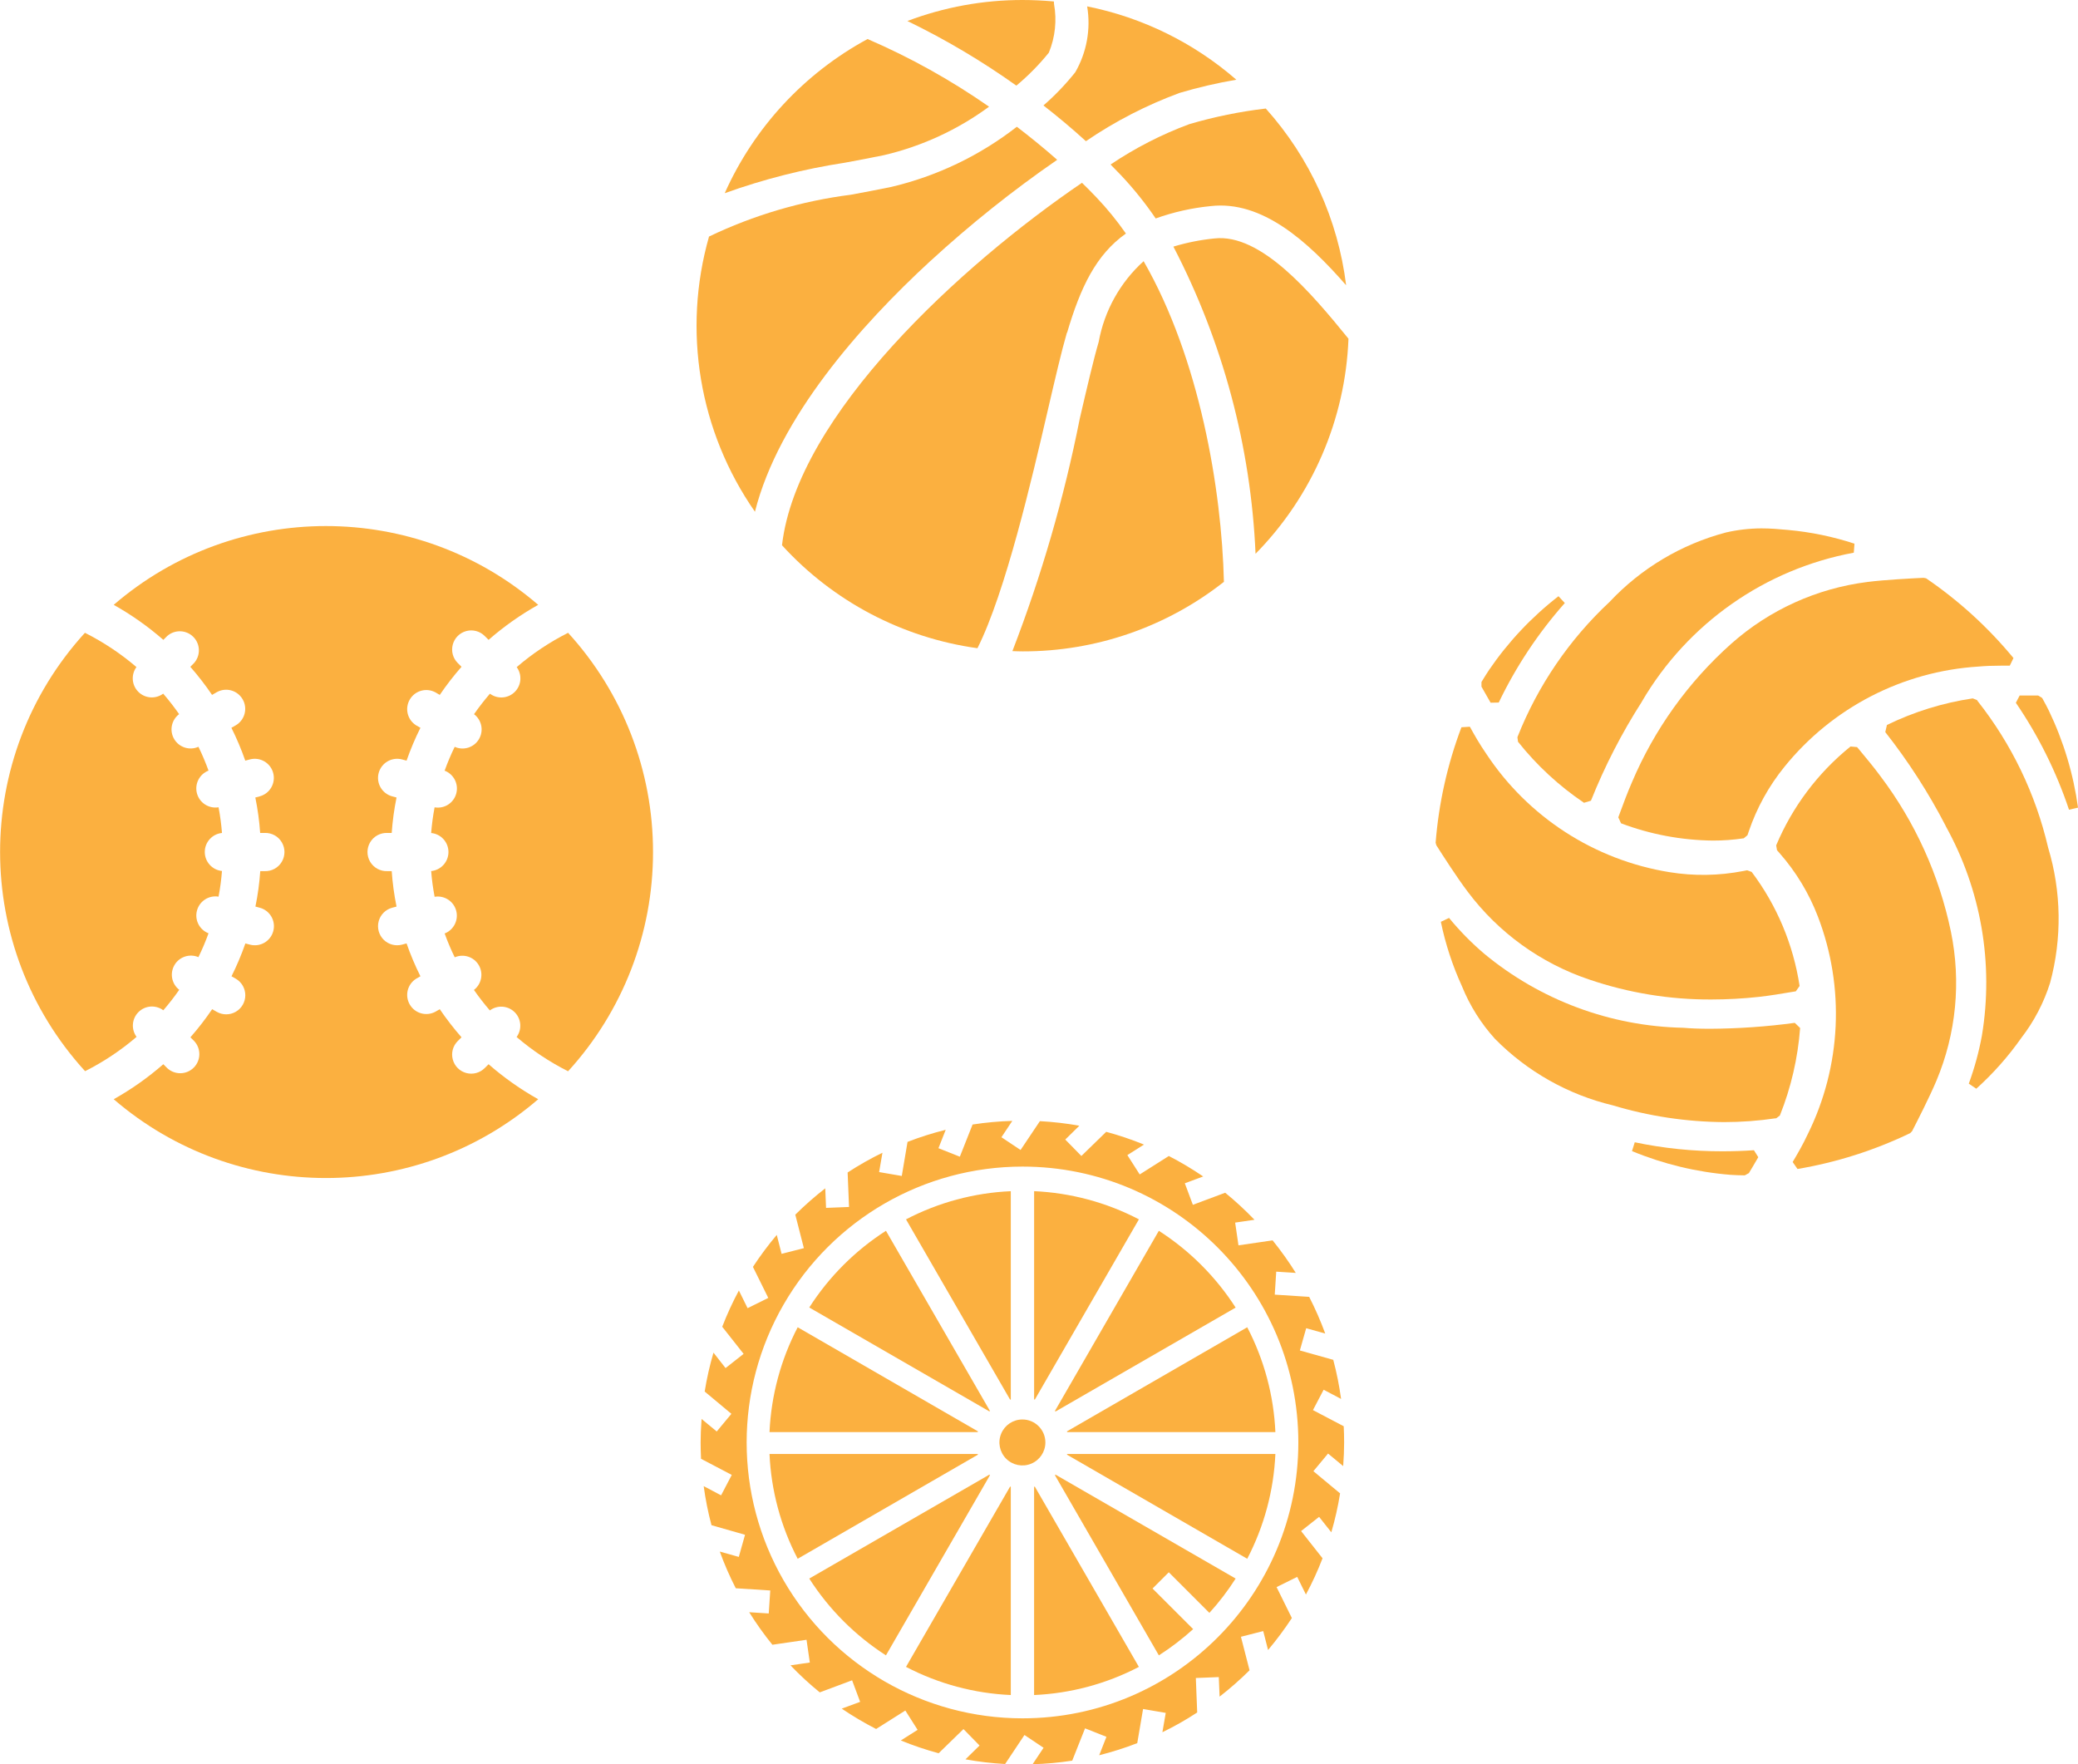 <?xml version="1.0" encoding="UTF-8"?>
<svg width="86px" height="73px" viewBox="0 0 86 73" version="1.1" xmlns="http://www.w3.org/2000/svg" xmlns:xlink="http://www.w3.org/1999/xlink">
    <title>Group</title>
    <g id="Page-1" stroke="none" stroke-width="1" fill="none" fill-rule="evenodd">
        <g id="Group" transform="translate(0.004, -0)" fill="#FBB040" fill-rule="nonzero">
            <path d="M43.404,2.178 C43.667,1.54 43.74,0.839 43.617,0.16 C43.617,0.128 43.617,0.096 43.612,0.06 C43.184,0.022 42.749,-1.55431223e-15 42.313,-1.55431223e-15 C40.685,-0.001 39.071,0.294 37.549,0.869 C39.124,1.633 40.633,2.527 42.059,3.543 C42.551,3.134 43.002,2.676 43.404,2.178" id="Fill_1"></path>
            <path d="M50.258,9.867 C49.682,9.924 49.112,10.038 48.558,10.205 C50.604,14.144 51.765,18.482 51.958,22.916 C54.304,20.532 55.675,17.358 55.804,14.016 C54.243,12.094 52.173,9.654 50.258,9.867" id="Fill_3"></path>
            <path d="M36.603,6.415 C38.165,6.046 39.636,5.366 40.929,4.415 C39.351,3.315 37.667,2.377 35.901,1.615 C33.282,3.033 31.203,5.275 29.989,7.995 C31.6,7.415 33.263,6.993 34.956,6.734 C35.5,6.634 36.062,6.529 36.603,6.416" id="Fill_5"></path>
            <path d="M45.958,6.808 C46.102,6.952 46.245,7.099 46.387,7.249 C46.913,7.807 47.394,8.405 47.825,9.04 C48.562,8.776 49.328,8.604 50.107,8.528 C52.219,8.29 54.097,9.962 55.707,11.805 C55.372,9.085 54.211,6.532 52.382,4.491 C51.31,4.617 50.25,4.833 49.214,5.138 C48.066,5.564 46.973,6.125 45.958,6.808" id="Fill_7"></path>
            <path d="M44.16,13.764 C44.713,11.892 45.353,10.542 46.593,9.664 C46.227,9.139 45.823,8.642 45.382,8.178 C45.182,7.968 44.982,7.764 44.775,7.564 C39.797,10.951 32.979,17.175 32.36,22.564 C34.476,24.885 37.338,26.393 40.449,26.824 C41.609,24.513 42.702,19.814 43.349,17.024 C43.661,15.681 43.93,14.524 44.149,13.772" id="Fill_9"></path>
            <path d="M38.504,10.799 C40.153,9.284 41.905,7.885 43.749,6.613 C43.189,6.12 42.624,5.663 42.079,5.245 C40.545,6.44 38.771,7.29 36.879,7.736 C36.323,7.851 35.754,7.957 35.205,8.059 C33.17,8.318 31.19,8.902 29.34,9.788 C28.231,13.677 28.928,17.858 31.24,21.176 C32.226,17.276 35.607,13.466 38.502,10.799" id="Fill_11"></path>
            <path d="M44.937,5.843 C46.144,5.019 47.448,4.348 48.82,3.843 C49.589,3.615 50.372,3.433 51.163,3.299 C49.403,1.768 47.276,0.722 44.989,0.264 C45.146,1.202 44.972,2.166 44.497,2.99 C44.1,3.487 43.66,3.947 43.18,4.364 C43.76,4.815 44.35,5.307 44.937,5.842" id="Fill_13"></path>
            <path d="M45.466,14.15 C45.256,14.863 44.99,16.004 44.683,17.325 C44.032,20.606 43.1,23.824 41.895,26.944 C42.039,26.949 42.183,26.955 42.328,26.955 C45.346,26.959 48.278,25.945 50.649,24.077 C50.557,20.247 49.639,14.829 47.326,10.808 C46.354,11.686 45.7,12.861 45.466,14.15" id="Fill_15"></path>
            <path d="M40.46,60.167 L31.843,60.167 C31.91,61.681 32.308,63.161 33.009,64.504 L40.469,60.196 C40.467,60.187 40.463,60.178 40.46,60.167" id="Fill_17"></path>
            <path d="M40.469,59.232 L33.009,54.924 C32.309,56.267 31.911,57.748 31.843,59.261 L40.46,59.261 C40.46,59.252 40.467,59.242 40.469,59.232" id="Fill_19"></path>
            <path d="M40.942,61.023 L33.488,65.323 C34.305,66.598 35.388,67.682 36.662,68.501 L40.966,61.047 L40.942,61.023 Z" id="Fill_21"></path>
            <path d="M40.966,58.386 L36.662,50.932 C35.388,51.749 34.305,52.832 33.488,54.106 L40.942,58.406 L40.966,58.386 Z" id="Fill_23"></path>
            <path d="M47.131,50.458 C45.788,49.758 44.307,49.36 42.794,49.292 L42.794,57.909 C42.804,57.911 42.814,57.914 42.823,57.918 L47.131,50.458 Z" id="Fill_25"></path>
            <path d="M41.829,57.91 L41.829,49.293 C40.315,49.36 38.835,49.758 37.492,50.459 L41.8,57.919 L41.829,57.91" id="Fill_27"></path>
            <path d="M37.492,68.978 C38.835,69.678 40.316,70.076 41.829,70.143 L41.829,61.526 C41.819,61.524 41.809,61.521 41.8,61.517 L37.492,68.978 Z" id="Fill_29"></path>
            <path d="M42.735,73 L42.735,73 L43.185,72.325 L42.394,71.797 L41.594,72.997 C41.043,72.967 40.495,72.902 39.953,72.804 L40.536,72.232 L39.87,71.552 L38.842,72.552 C38.31,72.408 37.787,72.231 37.277,72.023 L37.972,71.584 L37.464,70.784 L36.255,71.548 C35.764,71.296 35.289,71.015 34.832,70.706 L35.594,70.425 L35.261,69.533 L33.923,70.033 C33.496,69.686 33.091,69.312 32.711,68.914 L33.511,68.798 L33.375,67.856 L31.962,68.062 C31.614,67.634 31.294,67.184 31.002,66.716 L31.811,66.767 L31.874,65.816 L30.446,65.724 C30.194,65.232 29.973,64.725 29.785,64.206 L30.572,64.427 L30.83,63.511 L29.442,63.115 C29.3,62.583 29.192,62.043 29.119,61.498 L29.839,61.879 L30.281,61.034 L29.009,60.367 C28.997,60.096 28.992,59.884 28.992,59.692 C28.992,59.406 29.004,59.106 29.031,58.718 L29.659,59.237 L30.266,58.506 L29.16,57.584 C29.247,57.04 29.369,56.502 29.524,55.974 L30.024,56.613 L30.771,56.025 L29.886,54.903 C30.085,54.389 30.315,53.888 30.575,53.403 L30.936,54.134 L31.792,53.71 L31.157,52.425 C31.459,51.965 31.788,51.523 32.143,51.102 L32.343,51.886 L33.265,51.65 L32.91,50.265 C33.301,49.877 33.715,49.513 34.15,49.175 L34.183,49.984 L35.134,49.946 L35.076,48.519 C35.539,48.217 36.02,47.944 36.517,47.702 L36.379,48.502 L37.317,48.663 L37.555,47.253 C38.07,47.053 38.598,46.886 39.135,46.753 L38.835,47.514 L39.72,47.866 L40.247,46.534 C40.792,46.45 41.341,46.4 41.892,46.384 L41.441,47.06 L42.233,47.588 L43.033,46.395 C43.581,46.424 44.126,46.487 44.666,46.584 L44.083,47.156 L44.75,47.836 L45.778,46.836 C46.309,46.98 46.831,47.156 47.341,47.364 L46.653,47.8 L47.164,48.6 L48.369,47.837 C48.86,48.09 49.335,48.373 49.792,48.684 L49.031,48.966 L49.364,49.857 L50.702,49.357 C51.128,49.705 51.533,50.079 51.914,50.476 L51.114,50.593 L51.251,51.534 L52.664,51.328 C53.011,51.757 53.331,52.206 53.623,52.674 L52.814,52.623 L52.753,53.574 L54.178,53.666 C54.43,54.158 54.652,54.665 54.842,55.184 L54.054,54.963 L53.792,55.884 L55.174,56.272 C55.316,56.804 55.424,57.344 55.498,57.89 L54.776,57.509 L54.334,58.352 L55.607,59.02 C55.618,59.236 55.624,59.456 55.624,59.696 C55.624,59.996 55.611,60.312 55.585,60.669 L54.959,60.15 L54.352,60.88 L55.457,61.798 C55.37,62.342 55.249,62.88 55.094,63.408 L54.588,62.77 L53.843,63.358 L54.731,64.484 C54.533,64.998 54.303,65.499 54.043,65.984 L53.682,65.254 L52.828,65.676 L53.461,66.957 C53.159,67.417 52.83,67.859 52.476,68.28 L52.276,67.496 L51.353,67.732 L51.71,69.119 C51.319,69.507 50.905,69.871 50.47,70.209 L50.437,69.4 L49.487,69.438 L49.543,70.865 C49.081,71.168 48.6,71.441 48.103,71.682 L48.241,70.882 L47.303,70.721 L47.062,72.134 C46.548,72.333 46.022,72.5 45.487,72.634 L45.787,71.872 L44.902,71.521 L44.371,72.858 C43.827,72.941 43.279,72.991 42.73,73.007 L42.735,73 Z M42.313,48.275 C38.234,48.275 34.466,50.451 32.426,53.983 C30.387,57.515 30.387,61.867 32.426,65.399 C34.466,68.931 38.234,71.107 42.313,71.107 C48.618,71.107 53.729,65.996 53.729,59.691 C53.729,53.386 48.618,48.275 42.313,48.275 L42.313,48.275 Z" id="Fill_31"></path>
            <path d="M44.162,59.261 L52.779,59.261 C52.712,57.748 52.314,56.267 51.614,54.924 L44.153,59.232 C44.153,59.241 44.16,59.251 44.162,59.261" id="Fill_33"></path>
            <path d="M44.153,60.196 L51.614,64.504 C52.314,63.161 52.711,61.68 52.779,60.167 L44.162,60.167 L44.153,60.196" id="Fill_35"></path>
            <path d="M47.956,50.932 L43.656,58.386 L43.68,58.41 L51.134,54.11 C50.315,52.835 49.231,51.751 47.956,50.932" id="Fill_37"></path>
            <path d="M42.793,61.526 L42.793,70.143 C44.306,70.076 45.787,69.679 47.13,68.978 L42.822,61.517 L42.793,61.526" id="Fill_39"></path>
            <path d="M43.26,59.691 C43.26,60.076 43.028,60.423 42.672,60.57 C42.317,60.717 41.908,60.635 41.636,60.363 C41.364,60.09 41.283,59.681 41.431,59.326 C41.579,58.97 41.926,58.739 42.311,58.74 C42.835,58.741 43.26,59.167 43.26,59.691" id="Fill_41"></path>
            <path d="M43.656,61.047 L47.956,68.501 C48.459,68.18 48.934,67.817 49.376,67.415 L47.695,65.736 L48.368,65.063 L50.048,66.743 C50.45,66.302 50.813,65.827 51.134,65.323 L43.68,61.023 L43.656,61.047 Z" id="Fill_43"></path>
            <path d="M62.796,30.507 L62.821,30.696 C63.597,31.672 64.518,32.523 65.551,33.22 L65.839,33.134 C66.411,31.701 67.119,30.326 67.952,29.028 L67.952,29.023 C69.842,25.798 73.041,23.552 76.717,22.871 L76.745,22.498 C75.853,22.205 74.931,22.015 73.996,21.93 C73.61,21.894 73.263,21.865 72.896,21.865 C72.399,21.867 71.905,21.924 71.421,22.036 C69.581,22.523 67.914,23.517 66.612,24.905 C64.946,26.46 63.646,28.364 62.805,30.482 L62.796,30.507 Z" id="Fill_45"></path>
            <path d="M65.763,40.533 C67.391,41.088 69.101,41.368 70.821,41.36 C71.476,41.359 72.131,41.324 72.782,41.253 C73.252,41.201 73.716,41.123 74.207,41.04 L74.317,41.023 L74.474,40.801 C74.214,39.088 73.533,37.466 72.491,36.082 L72.303,36.013 L72.139,36.045 C71.132,36.24 70.098,36.256 69.085,36.091 C65.979,35.588 63.227,33.806 61.497,31.179 C61.238,30.803 61.011,30.409 60.828,30.073 L60.479,30.095 C59.899,31.629 59.539,33.238 59.411,34.873 L59.441,34.979 C59.688,35.369 60.309,36.336 60.741,36.904 C62.01,38.594 63.76,39.859 65.763,40.533" id="Fill_47"></path>
            <path d="M62.023,29.072 C62.739,27.579 63.659,26.193 64.757,24.954 L64.495,24.672 C63.384,25.533 62.415,26.562 61.623,27.722 C61.545,27.834 61.409,28.058 61.308,28.222 L61.308,28.415 C61.43,28.635 61.557,28.857 61.686,29.079 L62.023,29.072 Z" id="Fill_49"></path>
            <path d="M67.533,32.377 C67.344,32.811 67.181,33.252 67.009,33.719 L66.971,33.823 L67.085,34.07 C68.3,34.529 69.586,34.77 70.885,34.784 C71.313,34.785 71.74,34.753 72.164,34.69 L72.317,34.562 C72.336,34.506 72.354,34.452 72.371,34.403 C72.701,33.432 73.201,32.527 73.848,31.73 C75.826,29.284 78.739,27.779 81.879,27.583 C82.159,27.558 82.457,27.546 82.816,27.546 C82.935,27.546 83.054,27.546 83.173,27.546 L83.325,27.231 C82.281,25.966 81.064,24.855 79.709,23.931 L79.601,23.911 C79.141,23.932 77.991,23.992 77.287,24.082 C75.189,24.345 73.221,25.237 71.641,26.642 C69.864,28.226 68.461,30.185 67.533,32.377" id="Fill_51"></path>
            <path d="M84.791,29.41 C84.733,29.282 84.607,29.056 84.512,28.882 L84.348,28.782 C84.097,28.782 83.837,28.782 83.581,28.782 L83.424,29.082 C84.358,30.448 85.098,31.937 85.624,33.507 L85.808,33.465 L85.808,33.465 L85.997,33.421 C85.806,32.029 85.399,30.676 84.791,29.41" id="Fill_53"></path>
            <path d="M71.278,47.642 C70.059,47.644 68.844,47.519 67.652,47.269 L67.538,47.634 C68.837,48.172 70.212,48.503 71.613,48.616 C71.749,48.628 72.013,48.635 72.206,48.638 L72.375,48.545 C72.464,48.398 72.604,48.165 72.764,47.886 L72.584,47.598 C72.145,47.628 71.706,47.642 71.278,47.642" id="Fill_55"></path>
            <path d="M81.834,29 L81.82,28.971 L81.64,28.9 C80.407,29.083 79.21,29.454 78.089,30 L78.02,30.295 C78.974,31.507 79.811,32.806 80.52,34.176 L80.52,34.183 C81.985,36.819 82.513,39.874 82.02,42.849 C81.896,43.528 81.714,44.195 81.476,44.843 L81.786,45.053 C82.483,44.425 83.108,43.721 83.648,42.953 C84.177,42.269 84.581,41.497 84.841,40.672 C85.338,38.834 85.31,36.894 84.759,35.072 C84.244,32.857 83.245,30.784 81.834,29" id="Fill_57"></path>
            <path d="M77.824,32.125 C77.544,31.745 77.243,31.384 76.924,31 L76.852,30.916 L76.581,30.891 C75.233,31.979 74.176,33.385 73.505,34.982 L73.539,35.182 L73.649,35.308 C74.326,36.079 74.861,36.964 75.229,37.922 C76.358,40.857 76.204,44.131 74.805,46.948 C74.612,47.362 74.383,47.755 74.187,48.086 L74.387,48.374 C76.003,48.102 77.573,47.602 79.05,46.891 L79.128,46.812 C79.34,46.402 79.862,45.378 80.136,44.723 C80.955,42.774 81.164,40.623 80.736,38.553 C80.252,36.221 79.258,34.026 77.824,32.125" id="Fill_59"></path>
            <path d="M74.275,42.327 C73.112,42.484 71.941,42.566 70.768,42.572 C70.35,42.572 69.978,42.559 69.662,42.531 L69.655,42.531 C66.639,42.468 63.734,41.385 61.413,39.459 C60.888,39.011 60.404,38.518 59.966,37.985 L59.627,38.146 C59.817,39.064 60.11,39.958 60.5,40.811 C60.824,41.612 61.287,42.35 61.868,42.99 C63.205,44.346 64.895,45.3 66.748,45.742 C68.24,46.191 69.789,46.424 71.348,46.434 C72.06,46.434 72.772,46.382 73.477,46.277 L73.506,46.277 L73.658,46.161 C74.12,45.004 74.402,43.783 74.496,42.54 L74.275,42.327 Z" id="Fill_61"></path>
            <path d="M23.507,44.331 C22.742,43.946 22.027,43.47 21.376,42.913 C21.607,42.598 21.573,42.162 21.296,41.886 C21.019,41.611 20.582,41.58 20.269,41.813 C20.035,41.542 19.815,41.259 19.61,40.965 C19.926,40.723 20.012,40.282 19.81,39.939 C19.608,39.595 19.181,39.456 18.816,39.615 C18.658,39.294 18.519,38.964 18.398,38.628 C18.776,38.482 18.982,38.073 18.875,37.682 C18.768,37.291 18.383,37.044 17.983,37.11 C17.916,36.758 17.868,36.403 17.84,36.046 C18.245,36.007 18.555,35.666 18.556,35.259 C18.556,34.851 18.246,34.51 17.84,34.471 C17.868,34.115 17.915,33.76 17.982,33.409 C18.383,33.478 18.771,33.232 18.878,32.839 C18.986,32.446 18.777,32.036 18.397,31.892 C18.518,31.556 18.657,31.226 18.814,30.905 C19.181,31.07 19.613,30.933 19.818,30.587 C20.023,30.241 19.935,29.796 19.614,29.554 C19.819,29.26 20.039,28.977 20.273,28.706 C20.586,28.939 21.023,28.908 21.3,28.633 C21.577,28.357 21.611,27.921 21.38,27.606 C22.029,27.048 22.743,26.572 23.507,26.186 C25.771,28.665 27.025,31.901 27.022,35.258 C27.025,38.615 25.771,41.851 23.507,44.33" id="Fill_63"></path>
            <path d="M3.511,26.186 C4.276,26.571 4.992,27.047 5.643,27.604 C5.412,27.919 5.446,28.355 5.723,28.631 C6,28.906 6.437,28.937 6.75,28.704 C6.984,28.975 7.204,29.258 7.409,29.552 C7.088,29.794 7,30.239 7.205,30.585 C7.41,30.931 7.842,31.068 8.209,30.903 C8.365,31.224 8.504,31.553 8.626,31.889 C8.248,32.035 8.041,32.444 8.148,32.835 C8.255,33.226 8.641,33.473 9.041,33.407 C9.108,33.758 9.155,34.113 9.183,34.469 C8.779,34.51 8.471,34.85 8.471,35.256 C8.471,35.662 8.779,36.002 9.183,36.043 C9.155,36.399 9.108,36.754 9.041,37.105 C8.641,37.038 8.256,37.285 8.149,37.676 C8.042,38.066 8.248,38.475 8.626,38.621 C8.505,38.957 8.365,39.287 8.208,39.608 C7.842,39.452 7.418,39.592 7.217,39.934 C7.016,40.277 7.1,40.716 7.414,40.959 C7.209,41.253 6.989,41.536 6.755,41.807 C6.442,41.574 6.005,41.605 5.728,41.88 C5.451,42.156 5.417,42.592 5.648,42.907 C4.998,43.465 4.282,43.942 3.517,44.327 C-1.17,39.189 -1.173,31.327 3.511,26.186" id="Fill_65"></path>
            <path d="M4.702,45.488 C5.434,45.077 6.122,44.592 6.755,44.039 L6.915,44.199 C7.226,44.49 7.713,44.482 8.014,44.18 C8.316,43.879 8.324,43.393 8.033,43.081 L7.876,42.925 C8.2,42.556 8.5,42.168 8.776,41.762 L8.963,41.869 C9.207,42.01 9.509,42.01 9.753,41.869 C9.998,41.728 10.148,41.467 10.148,41.184 C10.148,40.902 9.997,40.641 9.753,40.5 L9.577,40.4 C9.797,39.96 9.989,39.506 10.151,39.041 L10.338,39.09 C10.76,39.203 11.193,38.953 11.306,38.531 C11.419,38.109 11.169,37.676 10.747,37.563 L10.567,37.515 C10.666,37.031 10.733,36.542 10.767,36.049 L10.95,36.049 C11.239,36.059 11.511,35.911 11.658,35.662 C11.806,35.413 11.806,35.104 11.658,34.855 C11.511,34.606 11.239,34.458 10.95,34.468 L10.763,34.468 C10.729,33.975 10.662,33.486 10.563,33.002 L10.743,32.954 C11.165,32.841 11.415,32.408 11.302,31.986 C11.189,31.564 10.756,31.314 10.334,31.427 L10.147,31.477 C9.985,31.012 9.793,30.558 9.573,30.117 L9.749,30.017 C10.127,29.799 10.257,29.316 10.038,28.938 C9.82,28.559 9.337,28.43 8.959,28.648 L8.772,28.756 C8.496,28.35 8.196,27.962 7.872,27.593 L8.029,27.436 C8.305,27.124 8.291,26.65 7.997,26.355 C7.702,26.06 7.229,26.044 6.916,26.319 L6.756,26.478 C6.123,25.926 5.435,25.44 4.702,25.029 C9.751,20.682 17.22,20.682 22.27,25.029 C21.537,25.44 20.849,25.925 20.217,26.478 L20.057,26.319 C19.857,26.119 19.566,26.041 19.294,26.114 C19.021,26.187 18.808,26.4 18.735,26.673 C18.661,26.945 18.739,27.236 18.939,27.436 L19.096,27.593 C18.772,27.962 18.472,28.35 18.196,28.756 L18.011,28.648 C17.635,28.447 17.167,28.581 16.954,28.95 C16.74,29.319 16.858,29.791 17.22,30.017 L17.396,30.117 C17.176,30.558 16.984,31.012 16.822,31.477 L16.637,31.427 C16.215,31.314 15.782,31.564 15.668,31.986 C15.555,32.407 15.805,32.841 16.227,32.954 L16.407,33.002 C16.308,33.486 16.242,33.976 16.207,34.468 L16.024,34.468 C15.735,34.458 15.463,34.606 15.315,34.855 C15.168,35.104 15.168,35.413 15.315,35.662 C15.463,35.911 15.735,36.059 16.024,36.049 L16.207,36.049 C16.242,36.541 16.308,37.031 16.407,37.515 L16.227,37.563 C15.954,37.636 15.741,37.849 15.668,38.122 C15.595,38.395 15.673,38.686 15.873,38.886 C16.073,39.085 16.364,39.163 16.637,39.09 L16.822,39.04 C16.984,39.505 17.176,39.959 17.396,40.4 L17.22,40.5 C16.858,40.726 16.74,41.198 16.954,41.567 C17.167,41.936 17.635,42.07 18.011,41.869 L18.196,41.762 C18.472,42.167 18.773,42.556 19.096,42.925 L18.939,43.081 C18.739,43.281 18.661,43.572 18.735,43.844 C18.808,44.117 19.021,44.33 19.294,44.403 C19.566,44.476 19.857,44.398 20.057,44.198 L20.217,44.039 C20.849,44.592 21.537,45.077 22.27,45.488 C17.22,49.835 9.751,49.835 4.702,45.488" id="Fill_67"></path>
        </g>
    </g>
</svg>